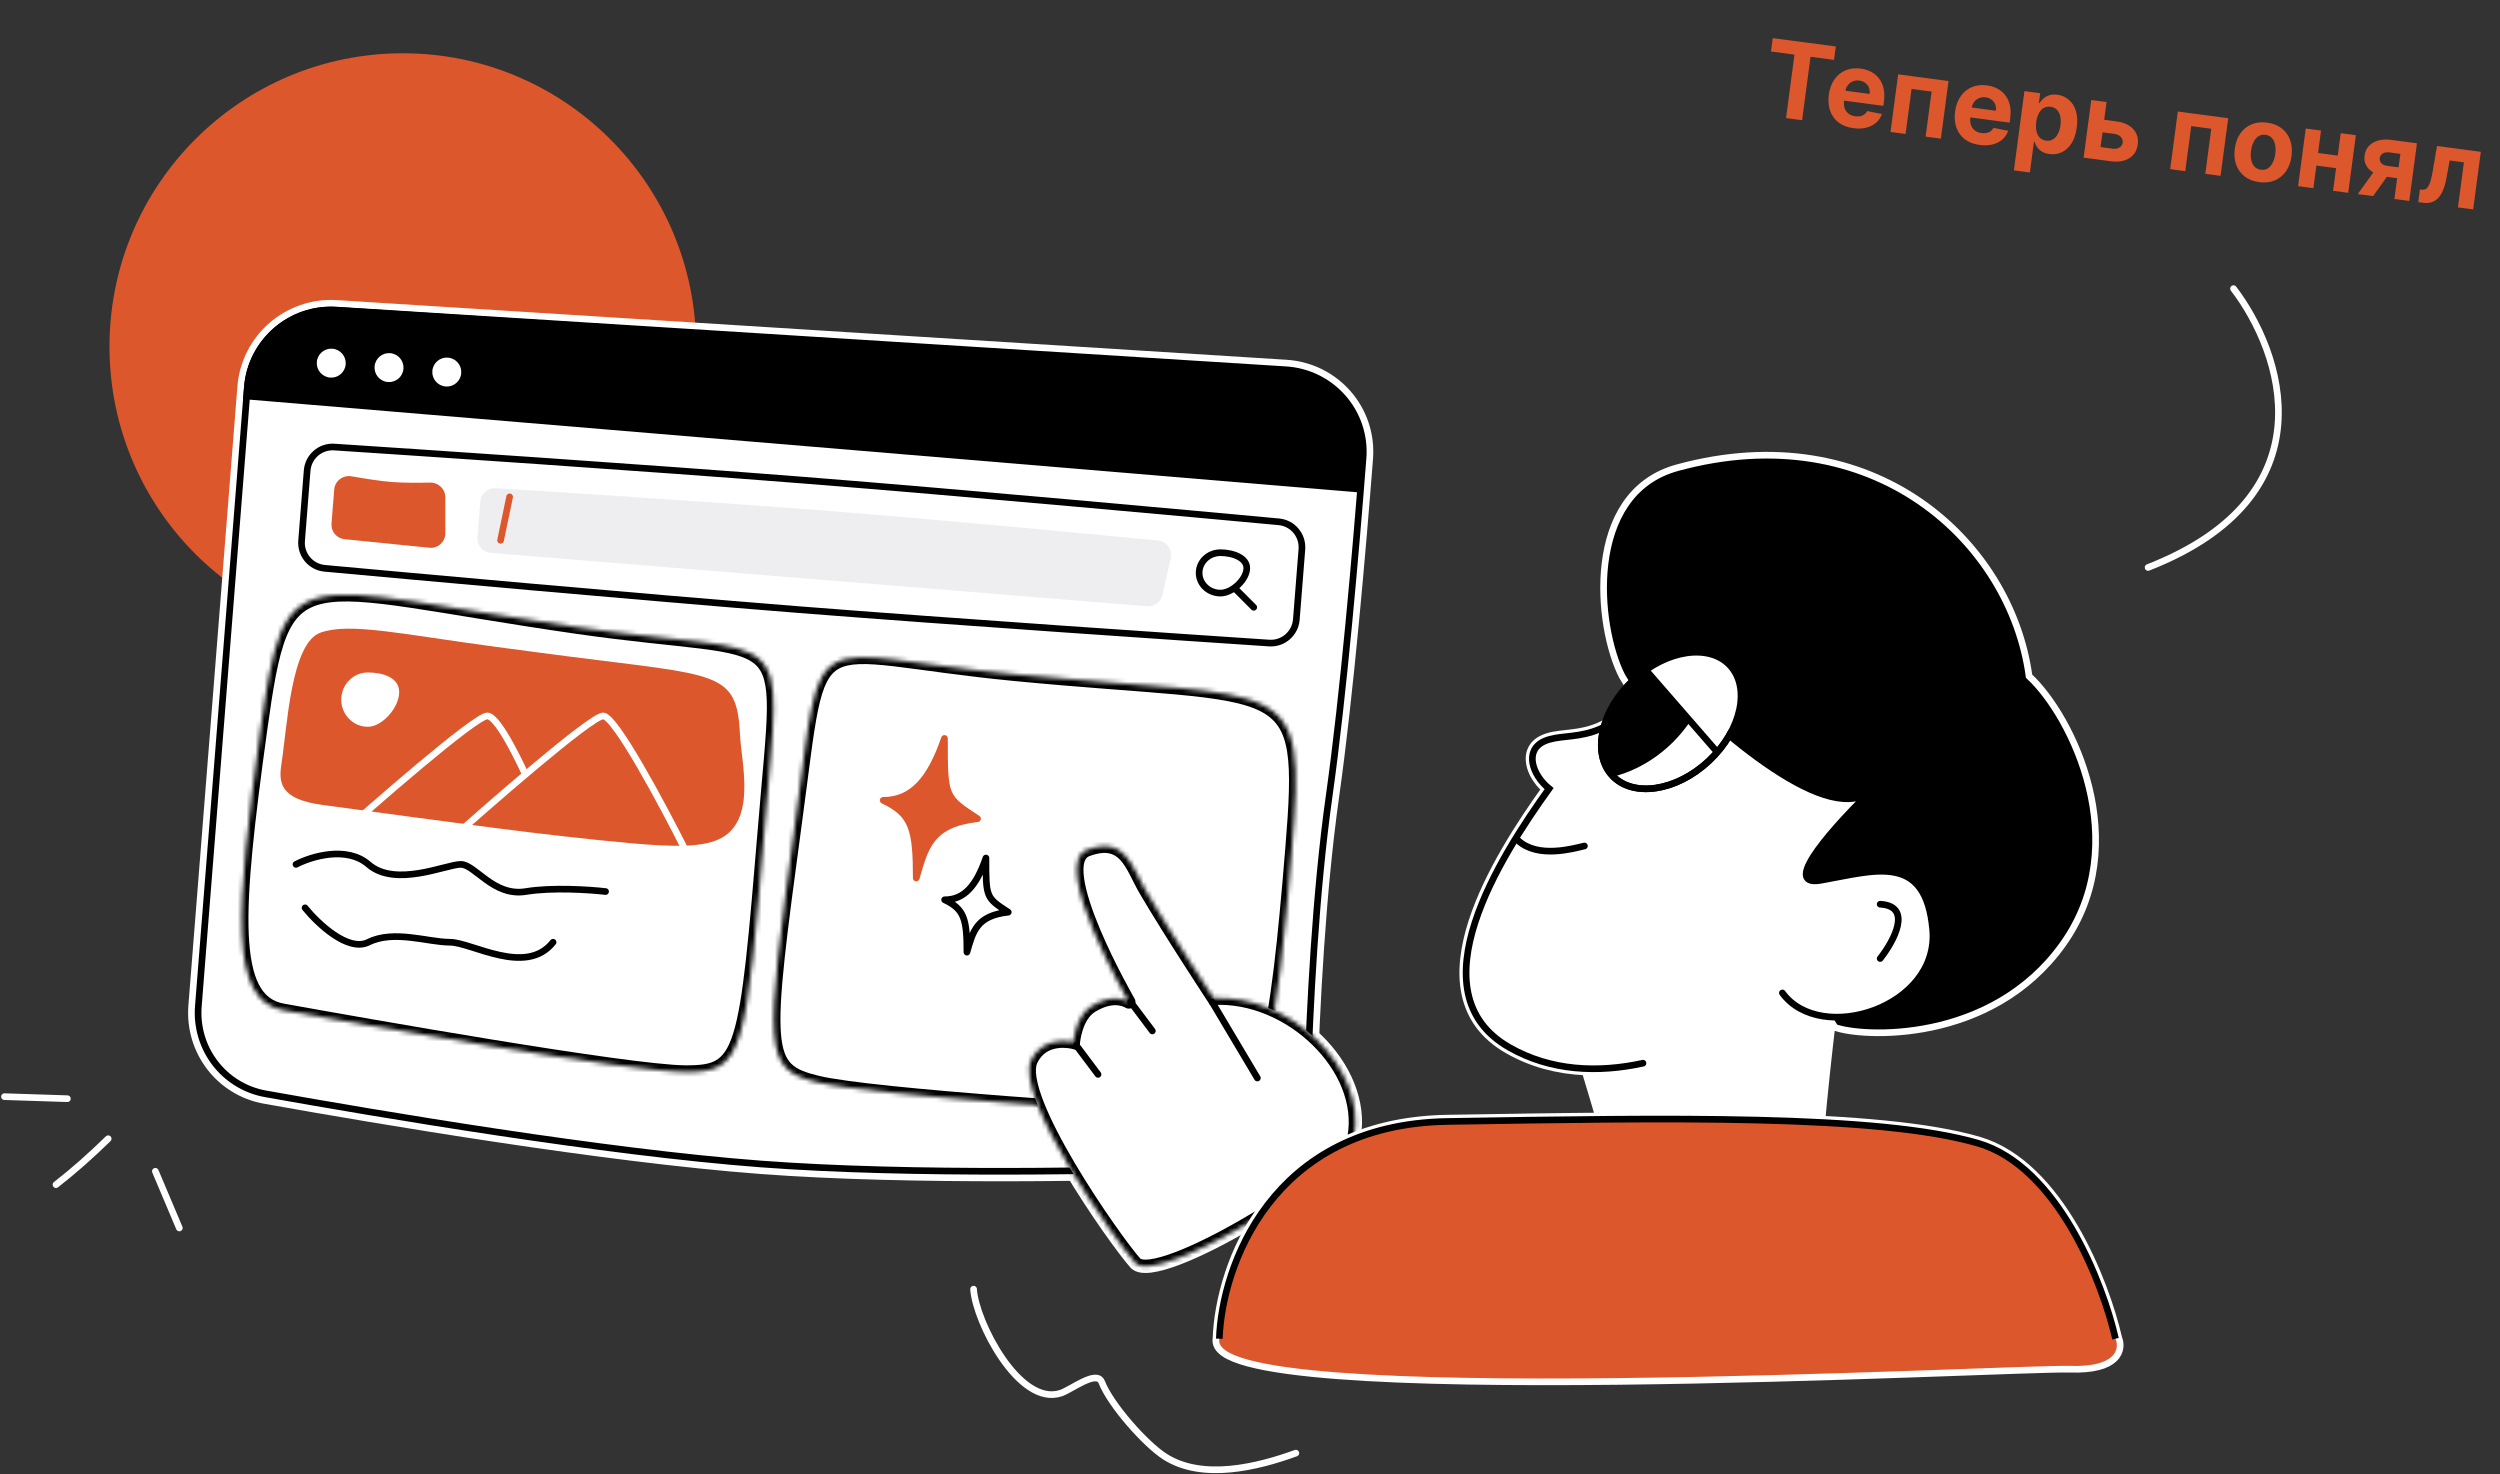 <svg width="563" height="332" viewBox="0 0 563 332" fill="none" xmlns="http://www.w3.org/2000/svg">
<rect x="0" y="0" width="563" height="332" fill="#333333" stroke="none"/>
<path d="M398.818 11.599L399.219 8.583L413.429 10.472L413.028 13.489L407.731 12.784L405.832 27.07L402.216 26.59L404.115 12.303L398.818 11.599ZM417.4 28.866C416.065 28.689 414.952 28.266 414.06 27.597C413.176 26.923 412.54 26.054 412.155 24.988C411.77 23.916 411.668 22.696 411.85 21.328C412.028 19.993 412.443 18.856 413.095 17.917C413.747 16.977 414.581 16.288 415.596 15.85C416.617 15.413 417.764 15.279 419.037 15.448C419.893 15.562 420.672 15.806 421.373 16.18C422.081 16.549 422.674 17.044 423.153 17.663C423.638 18.284 423.981 19.029 424.18 19.898C424.381 20.761 424.408 21.745 424.261 22.849L424.13 23.837L413.172 22.38L413.469 20.15L421.038 21.156C421.107 20.638 421.056 20.164 420.883 19.734C420.711 19.305 420.44 18.95 420.07 18.672C419.707 18.389 419.263 18.212 418.739 18.142C418.193 18.07 417.692 18.132 417.236 18.329C416.786 18.522 416.415 18.814 416.122 19.205C415.83 19.59 415.647 20.038 415.573 20.55L415.291 22.671C415.206 23.313 415.251 23.883 415.425 24.382C415.605 24.882 415.898 25.288 416.303 25.6C416.709 25.912 417.213 26.108 417.816 26.188C418.216 26.241 418.589 26.233 418.937 26.165C419.284 26.096 419.591 25.965 419.857 25.771C420.124 25.577 420.341 25.325 420.508 25.015L423.808 25.677C423.532 26.455 423.093 27.107 422.49 27.634C421.893 28.157 421.161 28.53 420.295 28.753C419.435 28.971 418.47 29.009 417.4 28.866ZM425.738 29.717L427.463 16.74L438.809 18.249L437.084 31.225L433.646 30.768L434.995 20.622L430.483 20.022L429.134 30.168L425.738 29.717ZM445.837 32.647C444.502 32.469 443.389 32.046 442.498 31.378C441.613 30.704 440.978 29.834 440.592 28.768C440.207 27.697 440.106 26.477 440.288 25.108C440.465 23.773 440.88 22.636 441.532 21.697C442.184 20.758 443.018 20.069 444.034 19.631C445.055 19.194 446.202 19.059 447.475 19.229C448.331 19.342 449.109 19.586 449.81 19.96C450.518 20.33 451.111 20.824 451.591 21.444C452.076 22.064 452.418 22.809 452.618 23.678C452.818 24.542 452.845 25.525 452.698 26.629L452.567 27.618L441.609 26.161L441.906 23.931L449.476 24.937C449.544 24.419 449.493 23.945 449.321 23.515C449.149 23.085 448.878 22.731 448.508 22.453C448.144 22.169 447.7 21.993 447.177 21.923C446.63 21.85 446.129 21.913 445.673 22.11C445.223 22.302 444.852 22.594 444.559 22.985C444.267 23.37 444.084 23.819 444.011 24.331L443.729 26.451C443.643 27.093 443.688 27.664 443.862 28.163C444.042 28.663 444.335 29.068 444.741 29.38C445.146 29.692 445.651 29.888 446.253 29.968C446.653 30.021 447.027 30.014 447.374 29.945C447.721 29.877 448.028 29.745 448.295 29.552C448.561 29.358 448.778 29.106 448.945 28.796L452.245 29.458C451.97 30.235 451.53 30.887 450.927 31.415C450.33 31.937 449.599 32.31 448.732 32.533C447.872 32.751 446.907 32.789 445.837 32.647ZM453.528 38.364L455.901 20.521L459.449 20.992L459.159 23.172L459.32 23.193C459.524 22.865 459.799 22.541 460.145 22.22C460.498 21.894 460.933 21.642 461.45 21.465C461.972 21.282 462.597 21.239 463.324 21.336C464.27 21.461 465.11 21.825 465.844 22.427C466.579 23.024 467.119 23.849 467.466 24.904C467.814 25.953 467.889 27.221 467.691 28.708C467.499 30.156 467.103 31.347 466.503 32.282C465.909 33.212 465.178 33.88 464.31 34.286C463.449 34.687 462.525 34.822 461.54 34.691C460.841 34.599 460.262 34.404 459.803 34.108C459.349 33.813 458.991 33.47 458.728 33.08C458.465 32.684 458.276 32.294 458.161 31.912L458.051 31.898L457.127 38.842L453.528 38.364ZM458.561 27.477C458.458 28.249 458.476 28.936 458.614 29.539C458.751 30.142 459.001 30.631 459.364 31.006C459.728 31.375 460.2 31.599 460.78 31.676C461.366 31.754 461.883 31.659 462.331 31.392C462.78 31.119 463.147 30.709 463.431 30.163C463.723 29.611 463.918 28.958 464.019 28.203C464.118 27.454 464.102 26.781 463.969 26.184C463.836 25.588 463.588 25.102 463.225 24.727C462.863 24.352 462.385 24.125 461.794 24.047C461.208 23.969 460.692 24.058 460.245 24.314C459.804 24.57 459.439 24.969 459.149 25.509C458.86 26.05 458.664 26.706 458.561 27.477ZM472.681 26.81L476.559 27.325C478.277 27.554 479.563 28.143 480.416 29.093C481.271 30.038 481.607 31.195 481.425 32.563C481.307 33.453 480.986 34.207 480.463 34.825C479.94 35.438 479.245 35.879 478.378 36.148C477.512 36.411 476.507 36.466 475.364 36.314L469.23 35.499L470.956 22.522L474.394 22.979L473.045 33.126L475.74 33.484C476.343 33.564 476.859 33.478 477.288 33.225C477.717 32.973 477.966 32.611 478.034 32.138C478.095 31.636 477.952 31.202 477.606 30.835C477.26 30.462 476.785 30.235 476.183 30.155L472.305 29.64L472.681 26.81ZM488.723 38.09L490.448 25.113L501.794 26.622L500.069 39.599L496.631 39.142L497.98 28.995L493.468 28.395L492.119 38.542L488.723 38.09ZM508.771 41.013C507.459 40.839 506.361 40.409 505.478 39.724C504.601 39.035 503.97 38.154 503.585 37.083C503.201 36.006 503.097 34.802 503.274 33.473C503.452 32.133 503.867 30.996 504.518 30.062C505.17 29.123 506.009 28.438 507.035 28.006C508.068 27.571 509.24 27.44 510.552 27.614C511.865 27.789 512.959 28.221 513.836 28.911C514.72 29.596 515.353 30.477 515.738 31.554C516.123 32.625 516.226 33.831 516.048 35.171C515.871 36.501 515.456 37.635 514.804 38.574C514.153 39.508 513.311 40.193 512.279 40.629C511.253 41.06 510.083 41.188 508.771 41.013ZM509.159 38.228C509.756 38.307 510.277 38.204 510.721 37.92C511.167 37.629 511.53 37.202 511.812 36.637C512.099 36.074 512.293 35.414 512.393 34.66C512.493 33.905 512.478 33.218 512.349 32.599C512.225 31.981 511.985 31.473 511.631 31.076C511.277 30.68 510.801 30.442 510.204 30.362C509.602 30.282 509.072 30.387 508.615 30.675C508.164 30.965 507.795 31.392 507.508 31.956C507.226 32.52 507.036 33.179 506.935 33.934C506.835 34.689 506.847 35.376 506.971 35.994C507.101 36.613 507.346 37.121 507.705 37.519C508.072 37.911 508.556 38.148 509.159 38.228ZM527.617 35.196L527.241 38.026L520.465 37.126L520.841 34.295L527.617 35.196ZM522.696 29.401L520.971 42.377L517.532 41.92L519.257 28.944L522.696 29.401ZM530.544 30.444L528.819 43.421L525.406 42.967L527.131 29.99L530.544 30.444ZM539.215 44.803L540.565 34.648L538.132 34.324C537.473 34.237 536.951 34.322 536.567 34.581C536.183 34.839 535.966 35.177 535.917 35.595C535.855 36.016 535.971 36.396 536.264 36.733C536.564 37.065 537.04 37.274 537.694 37.361L541.36 37.849L541.037 40.282L537.37 39.794C536.261 39.647 535.323 39.35 534.557 38.904C533.79 38.459 533.228 37.905 532.869 37.244C532.51 36.578 532.387 35.842 532.5 35.037C532.607 34.192 532.922 33.48 533.446 32.902C533.971 32.318 534.665 31.903 535.529 31.657C536.399 31.406 537.392 31.354 538.507 31.503L544.294 32.272L542.569 45.249L539.215 44.803ZM530.969 43.707L535.475 37.427L538.914 37.885L534.416 44.165L530.969 43.707ZM544.605 45.519L544.968 42.661L545.399 42.719C545.703 42.759 545.974 42.721 546.213 42.604C546.459 42.481 546.677 42.261 546.869 41.943C547.06 41.624 547.235 41.192 547.394 40.645C547.553 40.093 547.701 39.408 547.839 38.59L548.814 32.873L558.682 34.185L556.956 47.161L553.526 46.705L554.875 36.559L551.673 36.133L550.944 40.069C550.749 41.149 550.492 42.066 550.174 42.821C549.861 43.576 549.486 44.179 549.048 44.631C548.61 45.077 548.114 45.384 547.558 45.551C547.003 45.718 546.379 45.755 545.686 45.663L544.605 45.519Z" fill="#DD572D"/>
<mask id="path-2-outside-1_629_9271" maskUnits="userSpaceOnUse" x="230.23" y="188.582" width="77" height="99" fill="black">
<rect fill="white" x="230.23" y="188.582" width="77" height="99"/>
<path d="M304.939 256.009C307.692 240.441 290.472 223.921 273.302 224.822C273.302 224.822 263.44 209.855 257.934 200.444C254.78 195.037 253.428 188.229 244.818 191.383C236.208 194.537 254.202 225.645 254.202 225.645C254.202 225.645 250.975 223.371 245.769 226.624C242.165 228.877 241.715 234.734 241.715 234.734C241.715 234.734 234.957 232.932 232.203 238.789C228.399 247.048 251.176 279.436 255.681 284.442C260.587 289.849 303.537 263.718 304.939 256.009Z"/>
</mask>
<path d="M304.939 256.009C307.692 240.441 290.472 223.921 273.302 224.822C273.302 224.822 263.44 209.855 257.934 200.444C254.78 195.037 253.428 188.229 244.818 191.383C236.208 194.537 254.202 225.645 254.202 225.645C254.202 225.645 250.975 223.371 245.769 226.624C242.165 228.877 241.715 234.734 241.715 234.734C241.715 234.734 234.957 232.932 232.203 238.789C228.399 247.048 251.176 279.436 255.681 284.442C260.587 289.849 303.537 263.718 304.939 256.009Z" fill="white"/>
<path d="M304.939 256.009L306.416 256.27L306.415 256.277L304.939 256.009ZM273.302 224.822L273.38 226.32L272.522 226.365L272.049 225.648L273.302 224.822ZM257.934 200.444L256.639 201.201L256.638 201.199L257.934 200.444ZM254.202 225.645L255.5 224.894C255.853 225.504 255.734 226.277 255.214 226.753C254.694 227.228 253.913 227.277 253.337 226.871L254.202 225.645ZM245.769 226.624L246.564 227.896L245.769 226.624ZM241.715 234.734L243.21 234.849L243.072 236.648L241.328 236.183L241.715 234.734ZM232.203 238.789L230.841 238.161L230.846 238.151L232.203 238.789ZM255.681 284.442L254.57 285.45L254.566 285.446L255.681 284.442ZM304.939 256.009L303.462 255.748C304.726 248.599 301.418 241.049 295.544 235.313C289.679 229.586 281.473 225.895 273.38 226.32L273.302 224.822L273.223 223.324C282.3 222.848 291.29 226.966 297.64 233.166C303.98 239.357 307.905 247.851 306.416 256.27L304.939 256.009ZM273.302 224.822C272.049 225.648 272.049 225.647 272.049 225.647C272.049 225.647 272.049 225.647 272.049 225.647C272.048 225.646 272.048 225.646 272.047 225.645C272.046 225.643 272.044 225.64 272.042 225.636C272.037 225.629 272.03 225.618 272.02 225.604C272.001 225.575 271.973 225.532 271.936 225.476C271.862 225.363 271.753 225.198 271.613 224.983C271.332 224.555 270.924 223.932 270.418 223.156C269.406 221.603 267.999 219.435 266.42 216.972C263.265 212.051 259.409 205.935 256.639 201.201L257.934 200.444L259.228 199.686C261.965 204.364 265.793 210.437 268.945 215.352C270.52 217.808 271.922 219.969 272.931 221.517C273.436 222.291 273.842 222.912 274.122 223.338C274.261 223.552 274.37 223.716 274.443 223.828C274.48 223.884 274.508 223.926 274.526 223.954C274.536 223.969 274.543 223.979 274.547 223.986C274.55 223.99 274.551 223.993 274.553 223.994C274.553 223.995 274.554 223.996 274.554 223.996C274.554 223.997 274.554 223.997 274.554 223.997C274.554 223.997 274.554 223.997 273.302 224.822ZM257.934 200.444L256.638 201.199C255.828 199.811 255.098 198.267 254.435 196.998C253.74 195.667 253.079 194.554 252.314 193.714C251.573 192.902 250.767 192.381 249.76 192.178C248.728 191.971 247.32 192.064 245.334 192.791L244.818 191.383L244.302 189.974C246.621 189.125 248.611 188.887 250.353 189.237C252.119 189.593 253.463 190.521 254.531 191.693C255.573 192.836 256.38 194.242 257.094 195.609C257.841 197.038 258.462 198.373 259.229 199.688L257.934 200.444ZM244.818 191.383L245.334 192.791C244.798 192.988 244.42 193.381 244.191 194.176C243.943 195.035 243.912 196.267 244.137 197.856C244.585 201.02 245.965 205.06 247.665 209.117C249.353 213.149 251.312 217.095 252.854 220.04C253.623 221.51 254.287 222.727 254.757 223.575C254.992 223.999 255.179 224.331 255.306 224.555C255.37 224.668 255.419 224.753 255.452 224.81C255.468 224.839 255.48 224.86 255.488 224.874C255.493 224.882 255.496 224.887 255.497 224.89C255.498 224.892 255.499 224.893 255.5 224.894C255.5 224.894 255.5 224.894 255.5 224.894C255.5 224.894 255.5 224.894 254.202 225.645C252.903 226.397 252.903 226.396 252.903 226.396C252.903 226.396 252.902 226.395 252.902 226.394C252.901 226.393 252.9 226.392 252.899 226.39C252.897 226.385 252.893 226.379 252.889 226.371C252.879 226.356 252.866 226.332 252.849 226.302C252.814 226.241 252.763 226.152 252.697 226.035C252.565 225.803 252.374 225.463 252.133 225.03C251.653 224.165 250.978 222.926 250.196 221.431C248.632 218.444 246.631 214.416 244.898 210.276C243.175 206.162 241.671 201.834 241.167 198.277C240.916 196.507 240.891 194.791 241.308 193.345C241.743 191.835 242.686 190.567 244.302 189.974L244.818 191.383ZM254.202 225.645C253.337 226.871 253.338 226.872 253.339 226.873C253.339 226.873 253.34 226.873 253.34 226.874C253.341 226.874 253.342 226.875 253.343 226.876C253.345 226.877 253.347 226.878 253.349 226.879C253.352 226.882 253.354 226.883 253.356 226.884C253.359 226.887 253.36 226.887 253.358 226.886C253.354 226.883 253.338 226.873 253.312 226.859C253.26 226.829 253.166 226.779 253.031 226.722C252.763 226.609 252.338 226.469 251.772 226.406C250.667 226.283 248.895 226.439 246.564 227.896L245.769 226.624L244.974 225.352C247.849 223.555 250.294 223.223 252.103 223.424C252.994 223.523 253.701 223.748 254.201 223.959C254.45 224.065 254.649 224.168 254.793 224.25C254.866 224.291 254.925 224.327 254.97 224.356C254.993 224.37 255.012 224.383 255.028 224.394C255.036 224.399 255.043 224.404 255.05 224.408C255.053 224.41 255.056 224.412 255.058 224.414C255.06 224.415 255.061 224.416 255.062 224.417C255.063 224.418 255.064 224.418 255.064 224.418C255.065 224.419 255.066 224.42 254.202 225.645ZM245.769 226.624L246.564 227.896C245.214 228.74 244.344 230.353 243.818 231.984C243.564 232.772 243.41 233.501 243.32 234.033C243.276 234.298 243.247 234.511 243.231 234.653C243.222 234.724 243.217 234.778 243.214 234.811C243.212 234.828 243.211 234.84 243.21 234.846C243.21 234.849 243.21 234.851 243.21 234.852C243.21 234.852 243.21 234.852 243.21 234.851C243.21 234.851 243.21 234.851 243.21 234.85C243.21 234.85 243.21 234.85 243.21 234.85C243.21 234.849 243.21 234.849 241.715 234.734C240.219 234.619 240.219 234.618 240.219 234.618C240.219 234.618 240.219 234.617 240.219 234.617C240.219 234.616 240.219 234.615 240.219 234.614C240.219 234.612 240.22 234.61 240.22 234.608C240.22 234.603 240.221 234.596 240.222 234.588C240.223 234.572 240.225 234.551 240.227 234.524C240.233 234.47 240.24 234.396 240.251 234.303C240.273 234.116 240.308 233.854 240.362 233.534C240.47 232.898 240.654 232.022 240.963 231.063C241.563 229.203 242.721 226.761 244.974 225.352L245.769 226.624ZM241.715 234.734C241.328 236.183 241.329 236.183 241.329 236.184C241.329 236.184 241.33 236.184 241.33 236.184C241.331 236.184 241.332 236.184 241.332 236.184C241.333 236.185 241.334 236.185 241.334 236.185C241.334 236.185 241.333 236.184 241.33 236.184C241.324 236.182 241.313 236.179 241.295 236.175C241.261 236.167 241.203 236.154 241.126 236.139C240.971 236.108 240.737 236.068 240.445 236.034C239.856 235.967 239.056 235.932 238.197 236.051C236.513 236.284 234.663 237.082 233.561 239.427L232.203 238.789L230.846 238.151C232.497 234.639 235.403 233.409 237.786 233.079C238.96 232.916 240.023 232.966 240.786 233.054C241.171 233.098 241.486 233.152 241.712 233.197C241.824 233.219 241.915 233.239 241.981 233.255C242.013 233.262 242.04 233.269 242.06 233.274C242.07 233.277 242.079 233.279 242.086 233.281C242.089 233.281 242.092 233.282 242.095 233.283C242.096 233.283 242.097 233.283 242.098 233.284C242.099 233.284 242.099 233.284 242.1 233.284C242.1 233.284 242.101 233.285 241.715 234.734ZM232.203 238.789L233.566 239.416C233.274 240.051 233.167 241.107 233.417 242.681C233.661 244.22 234.216 246.072 235.03 248.157C236.658 252.323 239.243 257.222 242.116 262.071C247.874 271.785 254.637 281.04 256.796 283.439L255.681 284.442L254.566 285.446C252.22 282.839 245.342 273.396 239.536 263.6C236.628 258.694 233.95 253.635 232.236 249.249C231.38 247.058 230.744 244.984 230.454 243.152C230.168 241.354 230.182 239.592 230.841 238.161L232.203 238.789ZM255.681 284.442L256.792 283.434C256.804 283.448 256.91 283.554 257.289 283.622C257.67 283.689 258.219 283.696 258.957 283.601C260.432 283.411 262.39 282.851 264.715 281.963C269.344 280.195 275.137 277.24 280.86 273.853C286.579 270.469 292.171 266.688 296.402 263.294C298.521 261.595 300.268 260.017 301.514 258.654C302.137 257.972 302.613 257.368 302.945 256.849C303.286 256.316 303.425 255.952 303.463 255.741L304.939 256.009L306.415 256.277C306.278 257.03 305.916 257.773 305.472 258.467C305.018 259.175 304.423 259.918 303.728 260.678C302.338 262.198 300.461 263.884 298.279 265.634C293.911 269.139 288.195 272.998 282.388 276.435C276.585 279.868 270.632 282.914 265.785 284.766C263.371 285.688 261.158 286.342 259.34 286.577C258.431 286.694 257.553 286.715 256.765 286.576C255.976 286.436 255.171 286.113 254.57 285.45L255.681 284.442Z" fill="white" mask="url(#path-2-outside-1_629_9271)"/>
<path d="M40.387 276.541L34.989 263.773" stroke="white" stroke-width="1.5" stroke-linecap="round"/>
<path d="M24.361 256.441C20.558 260.154 16.686 263.617 12.61 266.785" stroke="white" stroke-width="1.5" stroke-linecap="round"/>
<path d="M15.176 247.426L1.007 246.967" stroke="white" stroke-width="1.5" stroke-linecap="round"/>
<circle cx="90.707" cy="78.051" r="66.051" fill="#DD572D"/>
<path d="M289.653 81.767C300.852 82.47 309.324 92.096 308.454 103.293C306.856 123.851 304.063 156.41 300.816 179.435C297.744 201.215 296.459 227.182 295.922 244.309C295.584 255.111 287.048 264.007 276.209 264.371C250.998 265.217 205.208 266.179 171.25 263.627C136.123 260.987 85.654 252.482 59.54 247.81C49.372 245.991 42.359 236.761 43.174 226.471L54.211 87.085C55.09 75.994 64.726 67.636 75.83 68.334L289.653 81.767Z" fill="white" stroke="white" stroke-width="1.5"/>
<path d="M289.553 83.263C299.929 83.915 307.762 92.828 306.958 103.182C305.36 123.741 302.57 156.258 299.33 179.231C296.247 201.095 294.959 227.128 294.423 244.268C294.109 254.309 286.179 262.536 276.164 262.872C250.953 263.718 205.237 264.677 171.368 262.131C136.328 259.498 85.929 251.007 59.81 246.334C50.41 244.652 43.915 236.118 44.67 226.584L55.707 87.198C56.52 76.925 65.446 69.184 75.73 69.83L289.553 83.263Z" fill="white" stroke="black" stroke-width="1.5"/>
<path d="M54.956 87.18C55.803 76.483 65.108 68.429 75.816 69.123L288.638 82.927C298.903 83.593 306.869 92.09 306.869 102.373L306.869 110.964L54.742 89.876L54.956 87.18Z" fill="black"/>
<circle cx="74.599" cy="81.781" r="3.262" transform="rotate(4.411 74.599 81.781)" fill="white"/>
<circle cx="87.607" cy="82.784" r="3.262" transform="rotate(4.411 87.607 82.784)" fill="white"/>
<circle cx="100.618" cy="83.788" r="3.262" transform="rotate(4.411 100.618 83.788)" fill="white"/>
<mask id="path-14-inside-2_629_9271" fill="white">
<path d="M58.626 164.712C64.157 124.501 66.041 132.056 130.055 141.264C179.181 148.333 176.098 138.688 172.258 185.515C167.933 237.664 167.416 241.496 154.372 241.411C141.328 241.327 81.024 230.619 63.73 227.503C51.504 225.342 53.096 204.923 58.626 164.712Z"/>
</mask>
<path d="M58.626 164.712L57.143 164.486L58.626 164.712ZM130.055 141.264L130.247 139.777L130.247 139.777L130.055 141.264ZM172.258 185.515L173.75 185.66L173.75 185.659L172.258 185.515ZM154.372 241.411L154.383 242.914L154.383 242.914L154.372 241.411ZM63.73 227.503L63.974 226.025L63.97 226.024L63.73 227.503ZM58.626 164.712L60.11 164.938C61.5 154.833 62.636 147.969 64.506 143.374C65.427 141.11 66.495 139.485 67.789 138.318C69.072 137.159 70.66 136.377 72.745 135.925C77.02 134.998 83.161 135.494 92.467 136.875C101.579 138.227 113.946 140.462 129.863 142.751L130.055 141.264L130.247 139.777C114.156 137.463 102.282 135.3 92.865 133.903C83.641 132.534 76.962 131.928 72.073 132.987C69.576 133.529 67.496 134.512 65.768 136.071C64.051 137.621 62.764 139.666 61.731 142.205C59.692 147.215 58.519 154.485 57.143 164.486L58.626 164.712ZM130.055 141.264L129.863 142.751C142.136 144.517 151.296 145.258 157.749 146.066C161.015 146.475 163.588 146.9 165.625 147.471C167.66 148.042 169.053 148.731 170.037 149.601C171.933 151.278 172.756 154.043 172.695 159.802C172.634 165.522 171.732 173.584 170.765 185.371L172.258 185.515L173.75 185.659C174.704 174.031 175.627 165.739 175.689 159.876C175.751 154.053 174.995 150.008 172 147.359C170.539 146.067 168.66 145.214 166.394 144.578C164.13 143.944 161.373 143.497 158.079 143.085C151.413 142.25 142.537 141.546 130.247 139.777L130.055 141.264ZM172.258 185.515L170.765 185.369C169.684 198.414 168.842 208.407 167.985 216.073C167.125 223.758 166.259 229.001 165.154 232.589C164.052 236.165 162.783 237.859 161.284 238.752C159.719 239.685 157.62 239.93 154.361 239.909L154.372 241.411L154.383 242.914C157.646 242.935 160.504 242.733 162.84 241.341C165.241 239.91 166.818 237.402 168.016 233.513C169.211 229.634 170.1 224.146 170.961 216.449C171.824 208.732 172.669 198.69 173.75 185.66L172.258 185.515ZM154.372 241.411L154.361 239.909C147.985 239.868 129.794 237.198 110.865 234.111C92.009 231.036 72.619 227.582 63.974 226.025L63.73 227.503L63.485 228.982C72.135 230.541 91.544 233.998 110.425 237.077C129.231 240.144 147.714 242.871 154.383 242.914L154.372 241.411ZM63.73 227.503L63.97 226.024C61.407 225.571 59.6 224.207 58.322 221.754C56.993 219.204 56.232 215.459 56.016 210.334C55.583 200.094 57.34 185.08 60.11 164.938L58.626 164.712L57.143 164.486C54.383 184.555 52.578 199.856 53.023 210.419C53.246 215.695 54.033 219.973 55.672 223.117C57.36 226.356 59.94 228.355 63.49 228.983L63.73 227.503Z" fill="black" mask="url(#path-14-inside-2_629_9271)"/>
<mask id="path-16-inside-3_629_9271" fill="white">
<path d="M290.918 191.463C294.245 150.979 290.858 157.9 228.41 151.857C180.485 147.223 185.45 138.545 179.118 185.081C172.11 236.918 171.784 240.772 184.128 243.75C196.473 246.727 255.733 250.438 272.738 251.458C284.751 252.22 287.59 231.948 290.918 191.463Z"/>
</mask>
<path d="M290.918 191.463L292.41 191.607L290.918 191.463ZM228.41 151.857L228.533 150.362L228.533 150.362L228.41 151.857ZM179.118 185.081L177.634 184.858L177.634 184.857L179.118 185.081ZM184.128 243.75L183.798 245.211L183.798 245.211L184.128 243.75ZM272.738 251.458L272.807 249.959L272.812 249.959L272.738 251.458ZM290.918 191.463L289.425 191.319C290.261 181.147 290.649 174.185 289.858 169.264C289.468 166.838 288.804 165.003 287.832 163.565C286.87 162.14 285.543 161.013 283.681 160.089C279.855 158.192 273.964 157.235 264.874 156.398C255.985 155.579 243.809 154.855 228.287 153.353L228.41 151.857L228.533 150.362C244.235 151.881 255.901 152.558 265.106 153.406C274.111 154.235 280.567 155.212 284.978 157.399C287.235 158.519 288.999 159.972 290.304 161.903C291.599 163.819 292.379 166.114 292.815 168.826C293.675 174.182 293.238 181.537 292.41 191.607L290.918 191.463ZM228.41 151.857L228.287 153.353C216.314 152.195 207.492 150.767 201.229 150.042C198.057 149.674 195.541 149.485 193.5 149.564C191.465 149.642 190.011 149.985 188.904 150.598C186.758 151.786 185.387 154.296 184.218 159.931C183.058 165.522 182.195 173.594 180.601 185.304L179.118 185.081L177.634 184.857C179.206 173.3 180.097 165.006 181.285 159.28C182.464 153.599 184.034 149.842 187.429 147.963C189.092 147.042 191.058 146.649 193.344 146.561C195.624 146.473 198.33 146.686 201.531 147.057C208.014 147.808 216.543 149.202 228.533 150.362L228.41 151.857ZM179.118 185.081L180.602 185.303C178.849 198.269 177.518 208.206 176.697 215.879C175.875 223.571 175.578 228.887 175.859 232.646C176.141 236.4 176.983 238.345 178.2 239.558C179.466 240.819 181.376 241.546 184.459 242.289L184.128 243.75L183.798 245.211C180.708 244.465 178.03 243.594 176.105 241.675C174.13 239.708 173.177 236.891 172.873 232.829C172.569 228.773 172.896 223.22 173.719 215.517C174.545 207.794 175.883 197.811 177.634 184.858L179.118 185.081ZM184.128 243.75L184.459 242.289C187.431 243.006 193.348 243.788 200.923 244.573C208.462 245.353 217.543 246.127 226.78 246.84C245.25 248.267 264.307 249.449 272.807 249.959L272.738 251.458L272.67 252.958C264.164 252.448 245.088 251.265 226.591 249.836C217.344 249.122 208.233 248.346 200.657 247.562C193.118 246.781 186.998 245.982 183.798 245.211L184.128 243.75ZM272.738 251.458L272.812 249.959C275.298 250.117 277.286 249.226 279.021 247.129C280.823 244.952 282.341 241.474 283.636 236.527C286.224 226.645 287.758 211.597 289.425 191.319L290.918 191.463L292.41 191.607C290.749 211.814 289.2 227.144 286.533 237.329C285.201 242.415 283.549 246.393 281.336 249.068C279.056 251.823 276.184 253.181 272.664 252.958L272.738 251.458Z" fill="black" mask="url(#path-16-inside-3_629_9271)"/>
<path d="M72.504 181.251C62.674 179.932 62.795 175.909 63.392 171.905C64.695 163.552 65.537 144.828 72.161 142.473C78.784 140.118 90.383 142.828 111.631 145.664C116.296 146.315 121.454 146.943 127.408 147.751C161.871 152.195 165.916 151.073 166.652 165.388C166.878 171.601 170.628 185.045 161.799 189.041C157.852 190.807 151.817 190.738 142.434 189.928C121.174 187.984 103.052 185.349 72.504 181.251Z" fill="#DD572D"/>
<mask id="path-19-inside-4_629_9271" fill="white">
<path d="M304.947 256.009C307.7 240.441 290.48 223.921 273.31 224.822C273.31 224.822 263.448 209.855 257.941 200.444C254.788 195.037 253.436 188.229 244.826 191.383C236.216 194.537 254.209 225.645 254.209 225.645C254.209 225.645 250.983 223.371 245.777 226.624C242.173 228.877 241.722 234.734 241.722 234.734C241.722 234.734 234.964 232.932 232.211 238.789C228.407 247.048 251.184 279.436 255.689 284.442C260.595 289.849 303.545 263.718 304.947 256.009Z"/>
</mask>
<path d="M304.947 256.009C307.7 240.441 290.48 223.921 273.31 224.822C273.31 224.822 263.448 209.855 257.941 200.444C254.788 195.037 253.436 188.229 244.826 191.383C236.216 194.537 254.209 225.645 254.209 225.645C254.209 225.645 250.983 223.371 245.777 226.624C242.173 228.877 241.722 234.734 241.722 234.734C241.722 234.734 234.964 232.932 232.211 238.789C228.407 247.048 251.184 279.436 255.689 284.442C260.595 289.849 303.545 263.718 304.947 256.009Z" fill="white"/>
<path d="M304.947 256.009L306.424 256.27L306.423 256.277L304.947 256.009ZM273.31 224.822L273.388 226.32L272.53 226.365L272.057 225.648L273.31 224.822ZM257.941 200.444L256.647 201.201L256.646 201.199L257.941 200.444ZM254.209 225.645L255.508 224.894C255.861 225.504 255.741 226.277 255.221 226.753C254.701 227.228 253.921 227.277 253.345 226.871L254.209 225.645ZM245.777 226.624L246.572 227.896L245.777 226.624ZM241.722 234.734L243.218 234.849L243.08 236.648L241.336 236.183L241.722 234.734ZM232.211 238.789L230.849 238.161L230.854 238.151L232.211 238.789ZM255.689 284.442L254.578 285.45L254.574 285.446L255.689 284.442ZM304.947 256.009L303.47 255.748C304.734 248.599 301.426 241.049 295.551 235.313C289.687 229.586 281.481 225.895 273.388 226.32L273.31 224.822L273.231 223.324C282.308 222.848 291.298 226.966 297.647 233.166C303.987 239.357 307.913 247.851 306.424 256.27L304.947 256.009ZM273.31 224.822C272.057 225.648 272.057 225.647 272.057 225.647C272.057 225.647 272.057 225.647 272.056 225.647C272.056 225.646 272.056 225.646 272.055 225.645C272.054 225.643 272.052 225.64 272.05 225.636C272.045 225.629 272.038 225.618 272.028 225.604C272.009 225.575 271.981 225.532 271.944 225.476C271.87 225.363 271.761 225.198 271.621 224.983C271.34 224.555 270.932 223.932 270.426 223.156C269.414 221.603 268.007 219.435 266.428 216.972C263.272 212.051 259.416 205.935 256.647 201.201L257.941 200.444L259.236 199.686C261.973 204.364 265.801 210.437 268.953 215.352C270.528 217.808 271.93 219.969 272.939 221.517C273.444 222.291 273.85 222.912 274.129 223.338C274.269 223.552 274.378 223.716 274.451 223.828C274.488 223.884 274.515 223.926 274.534 223.954C274.543 223.969 274.55 223.979 274.555 223.986C274.557 223.99 274.559 223.993 274.56 223.994C274.561 223.995 274.561 223.996 274.562 223.996C274.562 223.997 274.562 223.997 274.562 223.997C274.562 223.997 274.562 223.997 273.31 224.822ZM257.941 200.444L256.646 201.199C255.836 199.811 255.106 198.267 254.443 196.998C253.748 195.667 253.087 194.554 252.321 193.714C251.581 192.902 250.775 192.381 249.768 192.178C248.736 191.971 247.328 192.064 245.342 192.791L244.826 191.383L244.31 189.974C246.629 189.125 248.619 188.887 250.36 189.237C252.127 189.593 253.471 190.521 254.538 191.693C255.581 192.836 256.388 194.242 257.102 195.609C257.849 197.038 258.47 198.373 259.237 199.688L257.941 200.444ZM244.826 191.383L245.342 192.791C244.806 192.988 244.427 193.381 244.199 194.176C243.951 195.035 243.92 196.267 244.145 197.856C244.593 201.02 245.973 205.06 247.672 209.117C249.361 213.149 251.32 217.095 252.861 220.04C253.631 221.51 254.294 222.727 254.765 223.575C255 223.999 255.187 224.331 255.314 224.555C255.378 224.668 255.427 224.753 255.459 224.81C255.476 224.839 255.488 224.86 255.496 224.874C255.5 224.882 255.503 224.887 255.505 224.89C255.506 224.892 255.507 224.893 255.507 224.894C255.508 224.894 255.508 224.894 255.508 224.894C255.508 224.894 255.508 224.894 254.209 225.645C252.911 226.397 252.911 226.396 252.911 226.396C252.91 226.396 252.91 226.395 252.91 226.394C252.909 226.393 252.908 226.392 252.907 226.39C252.904 226.385 252.901 226.379 252.896 226.371C252.887 226.356 252.874 226.332 252.857 226.302C252.822 226.241 252.771 226.152 252.705 226.035C252.573 225.803 252.381 225.463 252.141 225.03C251.661 224.165 250.986 222.926 250.203 221.431C248.64 218.444 246.639 214.416 244.905 210.276C243.182 206.162 241.679 201.834 241.175 198.277C240.924 196.507 240.899 194.791 241.316 193.345C241.751 191.835 242.694 190.567 244.31 189.974L244.826 191.383ZM254.209 225.645C253.345 226.871 253.346 226.872 253.347 226.873C253.347 226.873 253.348 226.873 253.348 226.874C253.349 226.874 253.35 226.875 253.351 226.876C253.353 226.877 253.355 226.878 253.356 226.879C253.36 226.882 253.362 226.883 253.364 226.884C253.367 226.887 253.368 226.887 253.366 226.886C253.361 226.883 253.346 226.873 253.32 226.859C253.268 226.829 253.173 226.779 253.039 226.722C252.771 226.609 252.346 226.469 251.78 226.406C250.675 226.283 248.903 226.439 246.572 227.896L245.777 226.624L244.982 225.352C247.857 223.555 250.302 223.223 252.111 223.424C253.002 223.523 253.709 223.748 254.209 223.959C254.458 224.065 254.657 224.168 254.801 224.25C254.873 224.291 254.932 224.327 254.978 224.356C255.001 224.37 255.02 224.383 255.036 224.394C255.044 224.399 255.051 224.404 255.058 224.408C255.061 224.41 255.064 224.412 255.066 224.414C255.068 224.415 255.069 224.416 255.07 224.417C255.071 224.418 255.072 224.418 255.072 224.418C255.073 224.419 255.074 224.42 254.209 225.645ZM245.777 226.624L246.572 227.896C245.222 228.74 244.352 230.353 243.826 231.984C243.572 232.772 243.418 233.501 243.328 234.033C243.284 234.298 243.255 234.511 243.239 234.653C243.23 234.724 243.225 234.778 243.221 234.811C243.22 234.828 243.219 234.84 243.218 234.846C243.218 234.849 243.218 234.851 243.218 234.852C243.218 234.852 243.218 234.852 243.218 234.851C243.218 234.851 243.218 234.851 243.218 234.85C243.218 234.85 243.218 234.85 243.218 234.85C243.218 234.849 243.218 234.849 241.722 234.734C240.227 234.619 240.227 234.618 240.227 234.618C240.227 234.618 240.227 234.617 240.227 234.617C240.227 234.616 240.227 234.615 240.227 234.614C240.227 234.612 240.227 234.61 240.228 234.608C240.228 234.603 240.229 234.596 240.229 234.588C240.231 234.572 240.233 234.551 240.235 234.524C240.24 234.47 240.248 234.396 240.259 234.303C240.281 234.116 240.316 233.854 240.37 233.534C240.477 232.898 240.661 232.022 240.971 231.063C241.571 229.203 242.729 226.761 244.982 225.352L245.777 226.624ZM241.722 234.734C241.336 236.183 241.337 236.183 241.337 236.184C241.337 236.184 241.338 236.184 241.338 236.184C241.339 236.184 241.339 236.184 241.34 236.184C241.341 236.185 241.341 236.185 241.341 236.185C241.342 236.185 241.34 236.184 241.338 236.184C241.332 236.182 241.321 236.179 241.303 236.175C241.269 236.167 241.211 236.154 241.134 236.139C240.979 236.108 240.745 236.068 240.453 236.034C239.863 235.967 239.064 235.932 238.205 236.051C236.521 236.284 234.671 237.082 233.569 239.427L232.211 238.789L230.854 238.151C232.505 234.639 235.41 233.409 237.794 233.079C238.968 232.916 240.03 232.966 240.794 233.054C241.178 233.098 241.494 233.152 241.719 233.197C241.832 233.219 241.923 233.239 241.988 233.255C242.021 233.262 242.048 233.269 242.068 233.274C242.078 233.277 242.087 233.279 242.094 233.281C242.097 233.281 242.1 233.282 242.102 233.283C242.104 233.283 242.105 233.283 242.106 233.284C242.107 233.284 242.107 233.284 242.108 233.284C242.108 233.284 242.109 233.285 241.722 234.734ZM232.211 238.789L233.574 239.416C233.281 240.051 233.175 241.107 233.424 242.681C233.669 244.22 234.224 246.072 235.038 248.157C236.666 252.323 239.25 257.222 242.124 262.071C247.882 271.785 254.645 281.04 256.804 283.439L255.689 284.442L254.574 285.446C252.228 282.839 245.349 273.396 239.543 263.6C236.635 258.694 233.958 253.635 232.244 249.249C231.388 247.058 230.752 244.984 230.461 243.152C230.176 241.354 230.19 239.592 230.849 238.161L232.211 238.789ZM255.689 284.442L256.8 283.434C256.812 283.448 256.918 283.554 257.297 283.622C257.678 283.689 258.227 283.696 258.965 283.601C260.44 283.411 262.398 282.851 264.723 281.963C269.352 280.195 275.144 277.24 280.868 273.853C286.587 270.469 292.178 266.688 296.41 263.294C298.529 261.595 300.276 260.017 301.522 258.654C302.145 257.972 302.621 257.368 302.953 256.849C303.294 256.316 303.433 255.952 303.471 255.741L304.947 256.009L306.423 256.277C306.286 257.03 305.924 257.773 305.48 258.467C305.026 259.175 304.431 259.918 303.736 260.678C302.346 262.198 300.469 263.884 298.287 265.634C293.918 269.139 288.203 272.998 282.396 276.435C276.593 279.868 270.64 282.914 265.793 284.766C263.379 285.688 261.166 286.342 259.348 286.577C258.439 286.694 257.561 286.715 256.773 286.576C255.984 286.436 255.179 286.113 254.578 285.45L255.689 284.442Z" fill="black" mask="url(#path-19-inside-4_629_9271)"/>
<path d="M98.867 191.397C110.069 181.34 133.145 161.226 135.834 161.226C138.522 161.226 149.276 181.34 154.317 191.397" stroke="white" stroke-width="1.5"/>
<path d="M72.773 191.397C83.975 181.34 107.052 161.226 109.74 161.226C112.429 161.226 118.438 174.68 118.438 174.68" stroke="white" stroke-width="1.5"/>
<path d="M89.899 155.888C89.899 159.266 86.134 163.672 82.832 163.672C79.529 163.672 76.852 160.934 76.852 157.556C76.852 154.179 79.529 151.44 82.832 151.44C86.134 151.44 89.899 152.511 89.899 155.888Z" fill="white"/>
<path d="M181.167 108.154C217.128 111 269.867 115.834 287.986 117.51C291.125 117.8 293.435 120.559 293.186 123.708L291.935 139.514C291.685 142.665 288.967 145.026 285.819 144.817C267.718 143.614 215.181 140.081 179.246 137.237C143.331 134.395 91.141 129.64 73.126 127.985C69.984 127.696 67.67 124.935 67.919 121.785L69.17 105.978C69.419 102.83 72.138 100.469 75.284 100.675C93.272 101.856 145.273 105.313 181.167 108.154Z" stroke="black" stroke-width="1.5"/>
<path d="M108.168 112.933C108.308 111.16 109.833 109.825 111.608 109.936C122.935 110.643 161.941 113.111 187.751 115.153C213.076 117.158 249.3 120.621 260.809 121.733C262.763 121.922 264.081 123.78 263.648 125.695L261.766 134.003C261.407 135.586 259.938 136.665 258.32 136.533L110.516 124.516C108.723 124.37 107.387 122.8 107.529 121.007L108.168 112.933Z" fill="#EEEEF0"/>
<path d="M75.261 110.252C75.415 108.304 77.237 106.924 79.161 107.264C81.864 107.741 85.548 108.334 88.265 108.549C90.943 108.761 94.347 108.738 96.848 108.675C98.717 108.628 100.284 110.119 100.284 111.988L100.284 120.108C100.284 122.039 98.616 123.547 96.695 123.353L77.578 121.425C75.813 121.247 74.514 119.691 74.654 117.922L75.261 110.252Z" fill="#DD572D"/>
<path d="M274.853 124.465C276.298 124.465 277.836 124.778 278.983 125.398C280.121 126.013 280.774 126.861 280.774 127.956C280.774 129.136 280.026 130.543 278.822 131.691C277.623 132.834 276.131 133.566 274.853 133.566C272.162 133.566 270.043 131.496 270.043 129.016C270.043 126.536 272.162 124.465 274.853 124.465Z" stroke="black" stroke-width="1.5"/>
<path d="M278.266 132.685L282.343 136.762" stroke="black" stroke-width="1.5" stroke-linecap="round"/>
<path d="M114.769 111.892L112.73 121.677" stroke="#DD572D" stroke-width="1.5" stroke-linecap="round"/>
<path d="M66.656 194.659C70.054 192.892 78.072 190.418 82.965 194.659C89.081 199.959 100.497 194.659 103.759 194.659C107.021 194.659 111.098 201.998 118.437 200.774C124.308 199.796 132.843 200.367 136.376 200.774" stroke="black" stroke-width="1.5" stroke-linecap="round"/>
<path d="M68.695 204.444C71.549 207.977 78.399 214.474 82.966 212.191C88.674 209.336 96.42 212.191 101.313 212.191C106.206 212.191 118.437 219.937 124.553 212.191" stroke="black" stroke-width="1.5" stroke-linecap="round"/>
<path d="M198.891 180.239C205.453 180.239 209.516 175.517 212.691 166.293C212.691 179.511 212.691 179.511 220.14 184.371C209.516 185.552 208.335 190.864 206.341 197.728C206.341 186.732 205.453 183.328 198.891 180.239Z" fill="#DD572D" stroke="#DD572D" stroke-width="1.5" stroke-linecap="round" stroke-linejoin="round"/>
<path d="M212.725 202.635C217.151 202.635 219.892 199.449 222.034 193.226C222.034 202.144 222.034 202.144 227.06 205.422C219.892 206.218 219.096 209.802 217.751 214.433C217.751 207.015 217.151 204.718 212.725 202.635Z" stroke="black" stroke-width="1.5" stroke-linecap="round" stroke-linejoin="round"/>
<path d="M363.172 251.029C361.805 250.742 360.366 250.598 358.999 250.742L358.496 249.015L350.223 221.319L379.717 225.995L414.852 218.714C414.852 218.714 412.405 236.654 410.774 255.418C397.106 250.238 391.227 251.317 376.408 251.173C372.236 251.101 368.135 251.317 364.035 251.677C363.891 251.389 363.603 251.101 363.172 251.029Z" fill="white"/>
<path d="M326.812 251.791C351.52 251.385 375.614 250.991 396.318 251.508C417.002 252.025 434.385 253.454 445.637 256.727C454.885 259.417 462.046 267.505 467.226 276.354C472.402 285.197 475.683 294.943 477.131 301.256C477.671 302.559 477.718 304.484 476.105 306.02C474.52 307.53 471.475 308.512 466.197 308.347C462.968 308.246 449.208 308.805 430.351 309.456C411.522 310.105 387.668 310.844 364.32 311.099C340.978 311.354 318.121 311.125 301.291 309.835C292.884 309.191 285.937 308.28 281.179 307.018C278.809 306.389 276.914 305.657 275.647 304.784C274.403 303.925 273.605 302.8 273.845 301.416C274.129 293.271 277.065 281.066 284.966 270.792C292.904 260.468 305.824 252.135 325.953 251.805L326.812 251.791Z" fill="#DD572D" stroke="white" stroke-width="1.5"/>
<path d="M274.594 301.481C275.137 285.444 286.173 253.207 325.966 252.555C375.708 251.739 423.004 250.924 445.429 257.447C463.368 262.666 473.561 288.978 476.415 301.481" stroke="black" stroke-width="1.5"/>
<path d="M272.965 225.646L283.158 242.77" stroke="black" stroke-width="1.5" stroke-linecap="round"/>
<path d="M254.617 225.646L259.51 232.169" stroke="black" stroke-width="1.5" stroke-linecap="round"/>
<path d="M242.387 235.431L247.279 241.954" stroke="black" stroke-width="1.5" stroke-linecap="round"/>
<path d="M372.816 150.646C367.443 159.565 362.578 162.75 358.443 164.076C356.351 164.747 354.411 164.955 352.579 165.156C350.78 165.353 349.017 165.547 347.463 166.25C346.185 166.829 345.302 167.677 344.807 168.712C344.315 169.74 344.235 170.884 344.439 172.013C344.807 174.048 346.11 176.13 347.849 177.718C342.433 185.294 335.004 196.552 331.461 207.521C329.645 213.143 328.826 218.759 329.878 223.795C330.937 228.867 333.883 233.287 339.455 236.489C350.476 242.821 363.143 242.377 374.474 239.063C385.433 235.857 395.241 229.94 401.294 224.695C406.041 230.402 414.946 230.988 422.397 228.182C430.158 225.259 436.806 218.494 435.982 209.27C435.585 204.814 434.533 201.646 432.912 199.469C431.273 197.269 429.105 196.153 426.642 195.706C424.206 195.263 421.473 195.472 418.65 195.902C415.858 196.327 412.799 197.004 409.885 197.508C408.745 197.706 408.112 197.625 407.801 197.476C407.666 197.411 407.6 197.339 407.561 197.267C407.517 197.187 407.478 197.054 407.483 196.838C407.494 196.385 407.693 195.723 408.127 194.855C408.552 194.004 409.168 193.023 409.932 191.952C412.992 187.657 418.23 182.184 422.209 178.375C422.29 178.297 422.371 178.22 422.451 178.144V178.143C422.455 178.139 422.459 178.136 422.463 178.132L421.416 177.057C421.339 177.131 421.262 177.205 421.184 177.28L420.979 177.46C418.832 179.276 415.845 179.557 412.175 178.59C408.387 177.592 404.027 175.297 399.488 172.262C390.42 166.199 380.833 157.318 373.988 150.501L373.311 149.826L372.816 150.646Z" fill="white" stroke="white" stroke-width="1.5" stroke-linecap="round"/>
<path d="M377.728 105.334C356.603 111.112 359.606 141.276 365.302 152.282L413.217 231.353C419.085 233.589 448.436 235.298 464.59 212.598C480.745 189.898 466.613 161.225 456.947 152.282C452.805 121.843 421.739 93.295 377.728 105.334Z" fill="black" stroke="white" stroke-width="1.5" stroke-linecap="round"/>
<path d="M339.828 235.839C361.39 248.227 389.57 234.208 401.394 223.607C410.013 235.431 436.8 226.869 435.235 209.337C433.67 191.805 421.934 196.183 410.013 198.247C400.573 199.882 413.715 185.468 421.69 177.833C421.773 177.758 421.854 177.68 421.934 177.601C421.853 177.677 421.772 177.755 421.69 177.833C411.976 186.724 387.164 164.682 373.459 151.033C362.575 169.099 353.474 164.353 347.772 166.934C343.211 168.998 345.053 174.503 348.854 177.601C337.97 192.742 318.267 223.45 339.828 235.839Z" fill="white"/>
<path d="M421.69 177.833C421.773 177.758 421.854 177.68 421.934 177.601C421.853 177.677 421.772 177.755 421.69 177.833Z" fill="white"/>
<path d="M401.394 223.607C410.013 235.431 436.8 226.869 435.235 209.337C433.67 191.805 421.934 196.183 410.013 198.247C400.476 199.899 413.987 185.171 421.934 177.601C412.397 187.098 387.28 164.797 373.459 151.033C362.575 169.099 353.474 164.353 347.772 166.934C343.211 168.998 345.053 174.503 348.854 177.601C337.97 192.742 318.267 223.45 339.828 235.839C349.26 241.257 359.958 241.624 370 239.433" stroke="black" stroke-width="1.5" stroke-linecap="round"/>
<path d="M356.811 190.515C354.442 191.06 346.355 193.435 341.87 189.279" stroke="black" stroke-width="1.5" stroke-linecap="round"/>
<path d="M423.415 215.86C426.492 211.96 430.799 204.054 423.415 203.628" stroke="black" stroke-width="1.5" stroke-linecap="round"/>
<path d="M363.109 174.689C360.828 172.261 360.12 168.682 360.944 164.764C361.767 160.849 364.114 156.669 367.821 153.187C371.528 149.705 375.847 147.625 379.806 147.048C383.768 146.471 387.296 147.402 389.577 149.83C391.857 152.259 392.566 155.838 391.742 159.756C390.919 163.672 388.572 167.852 384.864 171.334C381.157 174.816 376.839 176.896 372.88 177.472C368.917 178.05 365.39 177.118 363.109 174.689Z" fill="white" stroke="black" stroke-width="1.5"/>
<path d="M368.1 152.854C375.711 145.706 385.035 144.903 389.559 149.72C394.549 155.033 391.173 160.775 389.697 164.311C386.724 164.413 382.318 166.781 377.328 161.468C372.338 156.155 360.489 160.002 368.1 152.854Z" fill="white"/>
<path d="M363.109 174.689C360.828 172.261 360.12 168.682 360.944 164.764C361.767 160.849 364.114 156.669 367.821 153.187C371.528 149.705 375.847 147.625 379.806 147.048C383.768 146.471 387.296 147.402 389.577 149.83C391.857 152.259 392.566 155.838 391.742 159.756C390.919 163.672 388.572 167.852 384.864 171.334C381.157 174.816 376.839 176.896 372.88 177.472C368.917 178.05 365.39 177.118 363.109 174.689Z" stroke="black" stroke-width="1.5"/>
<path d="M376.126 167.017L379.513 163.188L379.513 161.634L378.284 159.627L376.931 157.964L374.077 155.148L371.799 153.071L370.694 150.988L365.514 155.148L362.74 159.627L360.983 166.039L361.022 170.285L362.915 174.621L366.768 172.989L371.799 170.377L376.126 167.017Z" fill="black"/>
<path d="M380.146 161.808C378.185 164.794 375.644 167.46 372.72 169.597C369.796 171.735 366.574 173.281 363.309 174.121" stroke="black" stroke-width="1.5"/>
<path d="M370.41 150.625L386.719 169.38" stroke="black" stroke-width="1.5"/>
<path d="M502.986 65.003C513.851 79.182 525.214 111.589 483.75 127.792" stroke="white" stroke-width="1.5" stroke-linecap="round"/>
<path d="M219.25 290.319C219.693 297.626 229.535 316.86 238.915 313.733C241.31 312.935 246.986 308.402 248.111 311.258C250.133 316.392 257.918 325.193 262.329 328.022C270.833 333.478 283.282 330.351 291.826 327.244" stroke="white" stroke-width="1.5" stroke-linecap="round"/>
</svg>
